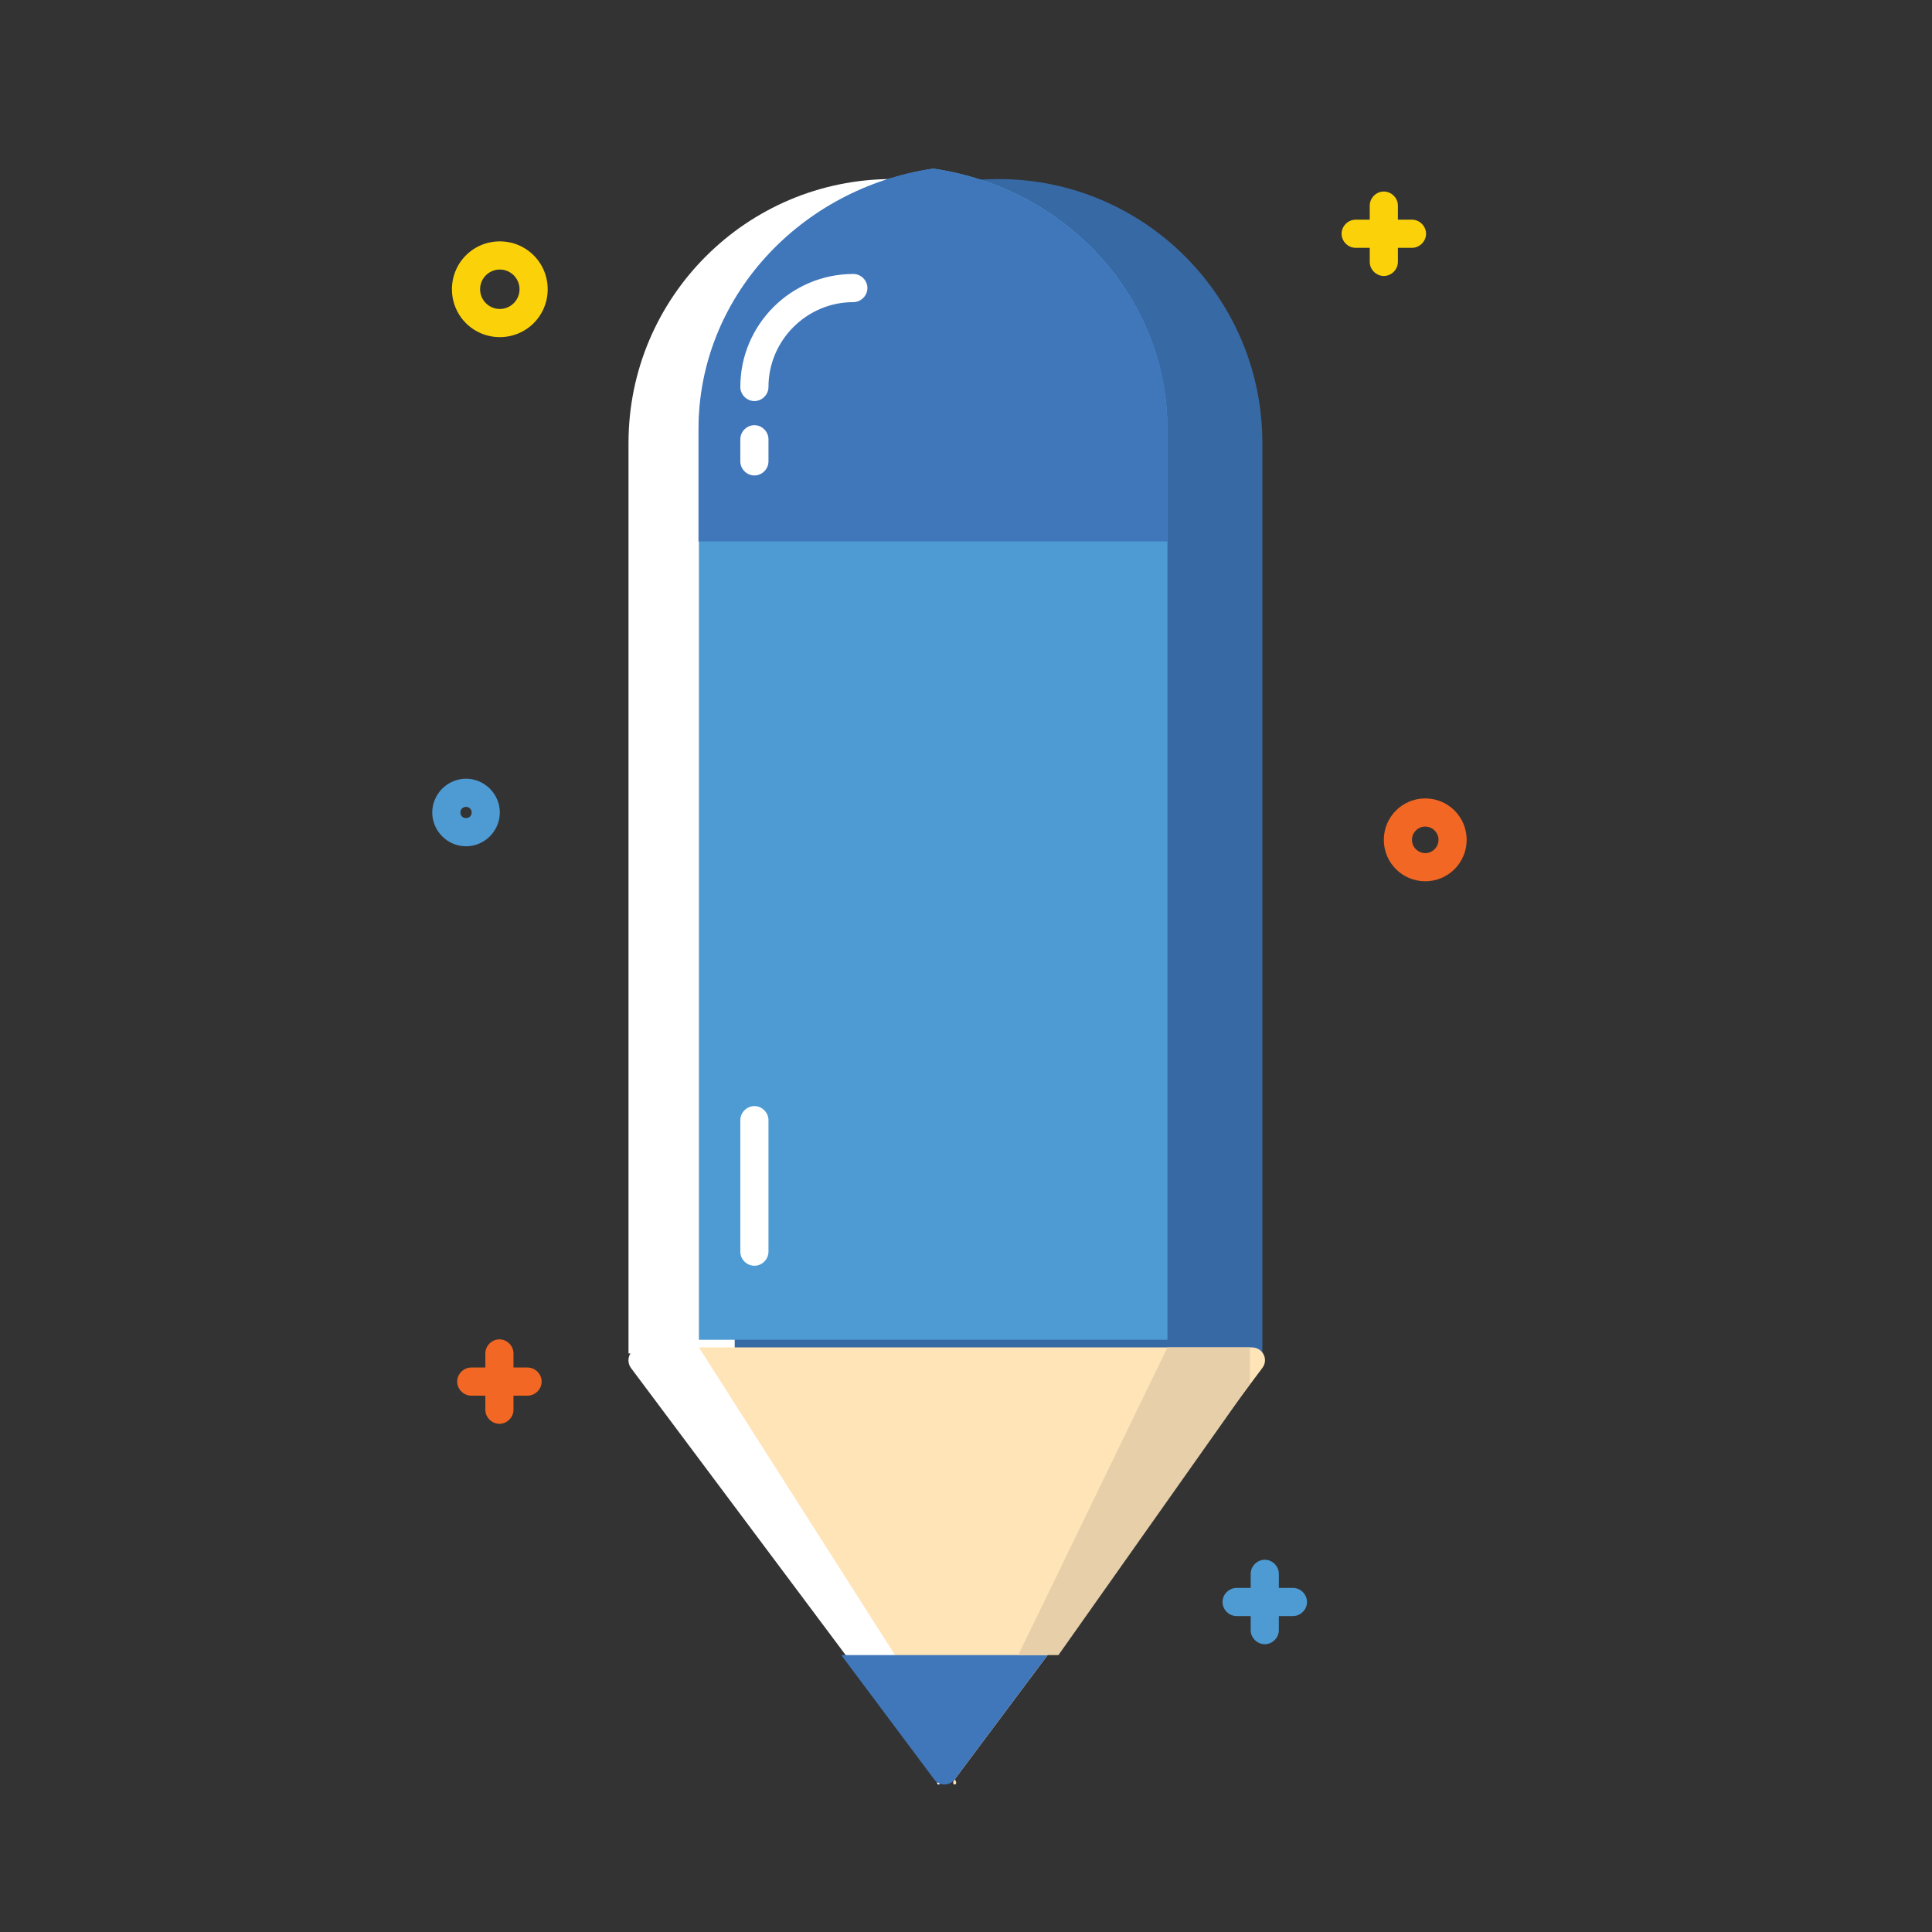 <?xml version="1.0" encoding="utf-8"?>

<svg width="800px" height="800px" viewBox="0 0 1024 1024" class="icon"  version="1.1" xmlns="http://www.w3.org/2000/svg"><rect x="0" y="0" width="1024" height="1024" fill="#333333" stroke="none"/><path d="M497.477 943.094c-2.771 3.625 2.772 3.625 0 0zM612.8 714.153V234.739c0-77.166-62.671-139.838-139.838-139.838-77.166 0-139.838 62.671-139.838 139.838v482.61h1.066c-1.492 2.132-1.492 5.329 0.213 7.674l163.074 218.07 31.762-65.869 83.561-163.072z" fill="#FFFFFF" /><path d="M669.29 717.35H389.402V234.739c0-77.166 62.671-139.838 139.838-139.838 77.166 0 139.838 62.671 139.838 139.838v482.61l0.212 0.001z" fill="#3769A5" /><path d="M494.707 89.36c-70.345 10.446-124.276 68.213-124.276 138.132v482.61h248.339V227.492c0-69.919-53.718-127.901-124.063-138.132z" fill="#4E9BD4" /><path d="M618.77 286.965v-59.473c0-69.919-53.931-127.901-124.276-138.132-70.345 10.446-124.276 68.213-124.276 138.132v59.473h248.552z" fill="#4077BB" /><path d="M663.535 714.153H370.429l103.813 162.859 31.762 66.082c2.771 3.624-2.772 3.624 0 0l163.073-218.07c3.411-4.475 0.213-10.871-5.542-10.871z" fill="#FFE4B8" /><path d="M445.891 877.225l49.242 65.869a6.796 6.796 0 0 0 10.872 0l49.242-65.869H445.891z" fill="#4077BB" /><path d="M618.77 714.153l-79.085 163.072h21.316l101.468-143.675V714.153z" fill="#E7D0A9" /><path d="M333.125 368.822c-7.034 0-12.79 5.755-12.79 12.79v49.029c0 7.034 5.755 12.79 12.79 12.79s12.79-5.755 12.79-12.79v-49.029c0-7.035-5.755-12.79-12.79-12.79z" fill="" /><path d="M332.912 365.411c7.034 0 12.79-5.755 12.79-12.79v-50.946h285.644c7.034 0 12.79-5.755 12.79-12.79s-5.755-12.79-12.79-12.79h-285.644v-20.89c0-85.267 69.492-154.759 154.759-154.759s154.759 69.492 154.759 154.759v306.321c0 7.034 5.755 12.79 12.79 12.79 7.034 0 12.79-5.755 12.79-12.79V255.203c0-99.336-81.004-180.339-180.339-180.339s-180.34 81.004-180.34 180.339v97.418c-0.001 7.034 5.755 12.79 12.789 12.79zM668.224 577.938c-7.034 0-12.79 5.755-12.79 12.79v106.583H370.429c-7.034 0-12.79 5.755-12.79 12.79 0 7.034 5.755 12.79 12.79 12.79h283.513c-1.706 7.034-4.689 13.856-9.166 19.824L506.004 930.304c-1.919 2.345-4.263 2.771-5.542 2.771-1.279 0-3.411-0.426-5.116-2.558L356.574 742.93c-7.034-9.593-10.872-21.103-10.872-32.828V459.417c0-7.034-5.755-12.79-12.79-12.79s-12.79 5.755-12.79 12.79v250.685c0 17.267 5.329 33.681 15.774 47.963l138.772 187.587c5.968 8.314 15.348 13.003 25.58 13.003h0.213c10.232 0 19.611-4.689 26.007-13.003l138.772-187.587c10.232-14.069 15.561-30.696 15.561-47.749v-119.375a12.566 12.566 0 0 0-12.576-13.003z" fill="" /><path d="M452.286 145.209c-33.041 0-59.9 26.859-59.9 59.9 0 4.05 3.411 7.461 7.461 7.461s7.461-3.411 7.461-7.461c0-24.728 20.25-44.978 44.978-44.978 4.05 0 7.461-3.411 7.461-7.461s-3.411-7.461-7.461-7.461zM399.847 225.36c-4.05 0-7.461 3.411-7.461 7.461v11.725c0 4.05 3.411 7.461 7.461 7.461s7.461-3.411 7.461-7.461v-11.725c0-4.05-3.411-7.461-7.461-7.461zM399.847 586.252c-4.05 0-7.461 3.411-7.461 7.461v69.706c0 4.05 3.411 7.461 7.461 7.461s7.461-3.411 7.461-7.461v-69.706c0-4.05-3.411-7.461-7.461-7.461z" fill="#FFFFFF" /><path d="M748.375 116.432h-7.461v-7.461c0-4.05-3.411-7.461-7.461-7.461s-7.461 3.411-7.461 7.461v7.461h-7.461c-4.05 0-7.461 3.411-7.461 7.461s3.411 7.461 7.461 7.461h7.461v7.461c0 4.05 3.411 7.461 7.461 7.461s7.461-3.411 7.461-7.461v-7.461h7.461c4.05 0 7.461-3.411 7.461-7.461s-3.411-7.461-7.461-7.461z" fill="#FBD20A" /><path d="M279.62 724.81h-7.461v-7.461c0-4.05-3.411-7.461-7.461-7.461s-7.461 3.411-7.461 7.461v7.461h-7.461c-4.05 0-7.461 3.411-7.461 7.461s3.411 7.461 7.461 7.461h7.461v7.461c0 4.05 3.411 7.461 7.461 7.461s7.461-3.411 7.461-7.461v-7.461h7.461c4.05 0 7.461-3.411 7.461-7.461s-3.411-7.461-7.461-7.461z" fill="#F16723" /><path d="M685.277 841.627h-7.461v-7.461c0-4.05-3.411-7.461-7.461-7.461s-7.461 3.411-7.461 7.461v7.461h-7.461c-4.05 0-7.461 3.411-7.461 7.461s3.411 7.461 7.461 7.461h7.461v7.461c0 4.05 3.411 7.461 7.461 7.461s7.461-3.411 7.461-7.461v-7.461h7.461c4.05 0 7.461-3.411 7.461-7.461s-3.411-7.461-7.461-7.461z" fill="#4E9BD4" /><path d="M755.409 467.091c-12.15 0-21.956-9.806-21.956-21.956 0-12.15 9.806-21.956 21.956-21.956 12.15 0 21.956 9.806 21.956 21.956s-9.806 21.956-21.956 21.956z m0-28.99c-3.836 0-7.034 3.198-7.034 7.034s3.198 7.034 7.034 7.034 7.034-3.198 7.034-7.034c0.001-3.836-3.197-7.034-7.034-7.034z" fill="#F16723" /><path d="M745.391 508.446m-4.476 0a4.476 4.476 0 1 0 8.953 0 4.476 4.476 0 1 0-8.953 0Z" fill="" /><path d="M791.009 123.892m-4.476 0a4.476 4.476 0 1 0 8.953 0 4.476 4.476 0 1 0-8.953 0Z" fill="" /><path d="M358.919 65.059m-4.476 0a4.476 4.476 0 1 0 8.953 0 4.476 4.476 0 1 0-8.953 0Z" fill="" /><path d="M290.492 816.26m-4.476 0a4.476 4.476 0 1 0 8.953 0 4.476 4.476 0 1 0-8.953 0Z" fill="" /><path d="M405.816 911.546m-4.476 0a4.476 4.476 0 1 0 8.953 0 4.476 4.476 0 1 0-8.953 0Z" fill="" /><path d="M328.01 71.667m-6.608 0a6.608 6.608 0 1 0 13.216 0 6.608 6.608 0 1 0-13.216 0Z" fill="" /><path d="M264.912 178.676c-14.069 0-25.367-11.298-25.367-25.367s11.298-25.367 25.367-25.367 25.367 11.298 25.367 25.367a25.29 25.29 0 0 1-25.367 25.367z m0-35.811c-5.755 0-10.446 4.689-10.446 10.446 0 5.755 4.689 10.446 10.446 10.446s10.446-4.689 10.446-10.446-4.69-10.446-10.446-10.446z" fill="#FBD20A" /><path d="M247.006 448.546c-9.806 0-17.906-8.1-17.906-17.906s8.1-17.906 17.906-17.906 17.906 8.1 17.906 17.906-8.1 17.906-17.906 17.906z m0-20.89c-1.706 0-2.985 1.279-2.985 2.985s1.279 2.985 2.985 2.985 2.985-1.279 2.985-2.985-1.28-2.985-2.985-2.985z" fill="#4E9BD4" /></svg>